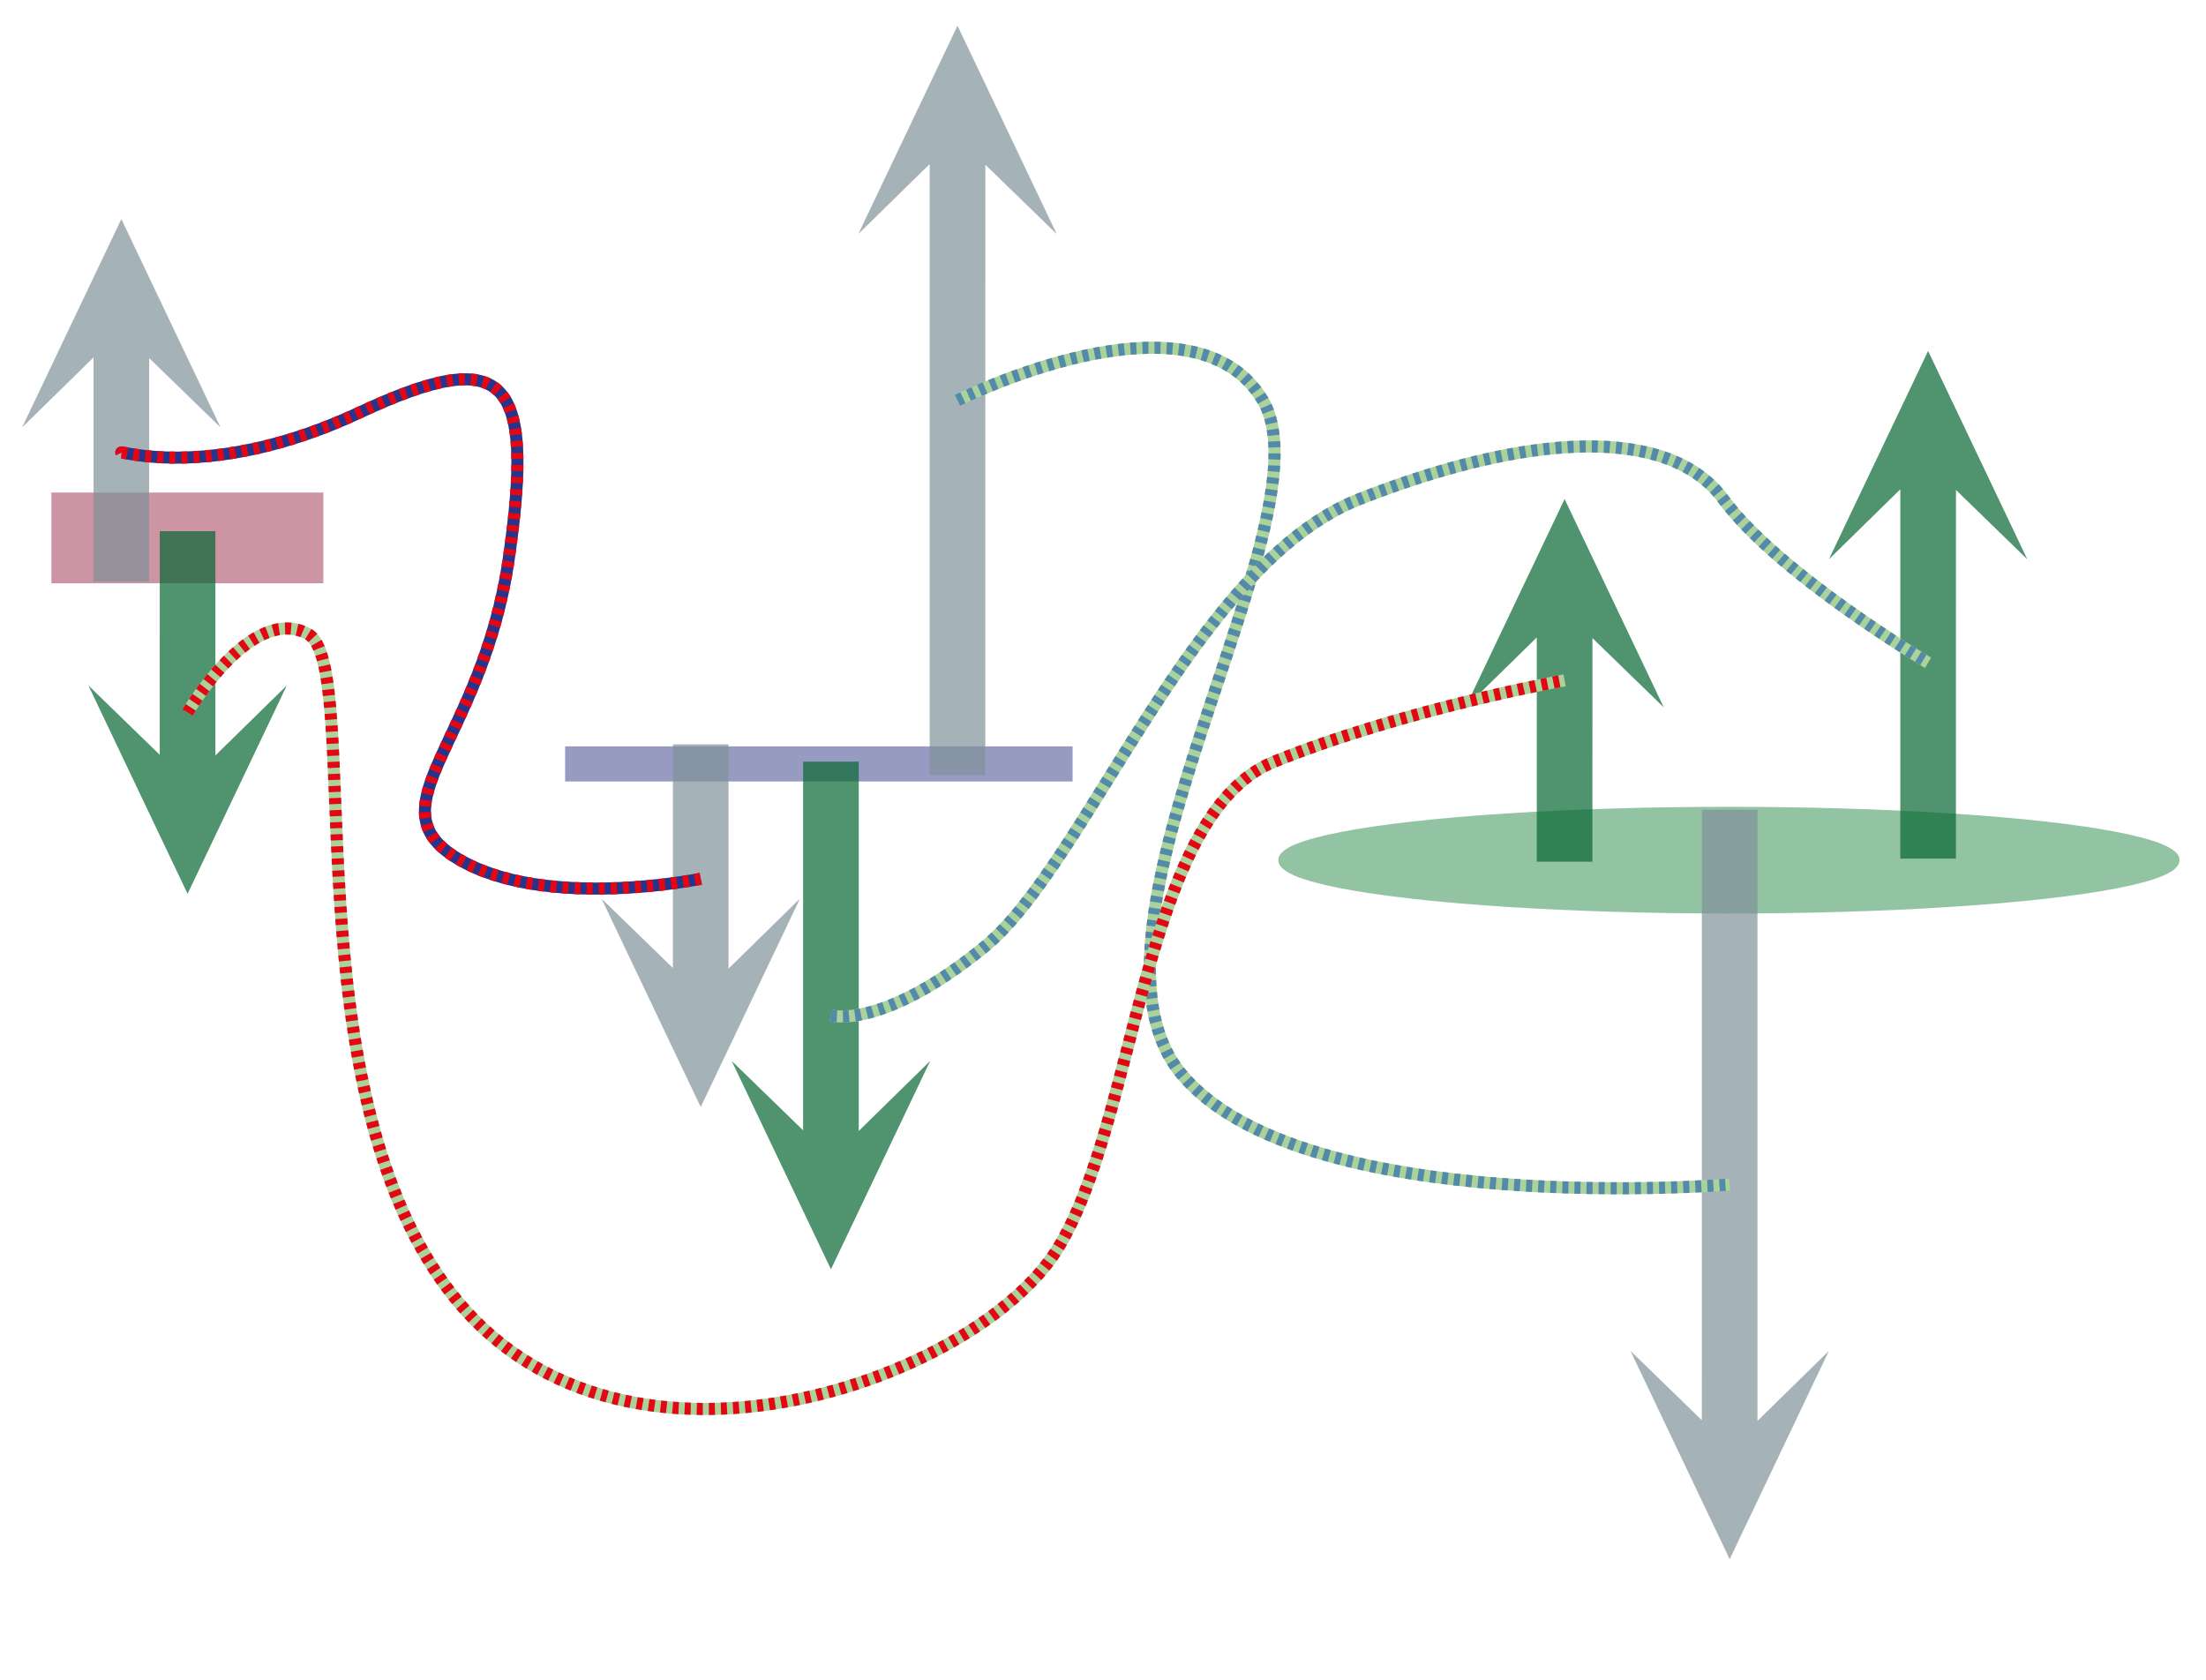 <?xml version="1.0" encoding="UTF-8" standalone="no"?>
<svg width="365px" height="278px" viewBox="0 0 365 278" version="1.1" xmlns="http://www.w3.org/2000/svg" xmlns:xlink="http://www.w3.org/1999/xlink" xmlns:sketch="http://www.bohemiancoding.com/sketch/ns">
    <!-- Generator: Sketch 3.0.3 (7891) - http://www.bohemiancoding.com/sketch -->
    <title>Fm_InteractionDiagram_INCC</title>
    <desc>Created with Sketch.</desc>
    <defs></defs>
    <g id="Page-1" stroke="none" stroke-width="1" fill="none" fill-rule="evenodd" sketch:type="MSPage">
        <g id="objects" sketch:type="MSLayerGroup" transform="translate(9, 82)" opacity="0.5">
            <ellipse id="object3" stroke="#268948" fill="#268948" sketch:type="MSShapeGroup" cx="277.063" cy="60.327" rx="74.063" ry="8.327"></ellipse>
            <rect id="object2" stroke="#2F3883" fill="#2F3883" sketch:type="MSShapeGroup" x="85" y="42" width="82.971" height="4.807"></rect>
            <rect id="object1" stroke="#9C2C49" fill="#9C2C49" sketch:type="MSShapeGroup" x="0" y="0" width="44" height="14.013"></rect>
        </g>
        <g id="forces" sketch:type="MSLayerGroup" transform="translate(4, 4)">
            <path d="M116.542,156.277 L116.542,119.168 L107.338,119.168 L107.338,136.674 L107.335,136.674 L107.333,156.166 L95.526,144.693 L111.94,179.168 L128.356,144.693 L116.542,156.277 Z" id="force8" opacity="0.7" fill="#7F9299" sketch:type="MSShapeGroup"></path>
            <path d="M250.273,101.471 L250.273,138.579 L259.478,138.579 L259.478,121.074 L259.48,121.074 L259.482,101.582 L271.289,113.055 L254.875,78.579 L238.459,113.055 L250.273,101.471 Z" id="force7" opacity="0.7" fill="#076732" sketch:type="MSShapeGroup"></path>
            <path d="M31.64,121.003 L31.64,83.895 L22.435,83.895 L22.435,101.399 L22.433,101.399 L22.431,120.892 L10.624,109.419 L27.038,143.895 L43.454,109.419 L31.64,121.003 Z" id="force6" opacity="0.7" fill="#076732" sketch:type="MSShapeGroup"></path>
            <path d="M310.42,76.963 L310.42,138.072 L319.624,138.072 L319.624,96.566 L319.627,96.566 L319.629,77.074 L331.435,88.547 L315.022,54.072 L298.605,88.547 L310.42,76.963 Z" id="force5" opacity="0.7" fill="#076732" sketch:type="MSShapeGroup"></path>
            <path d="M138.088,183.137 L138.088,122.027 L128.884,122.027 L128.884,163.533 L128.881,163.533 L128.879,183.025 L117.072,171.553 L133.486,206.027 L149.902,171.553 L138.088,183.137 Z" id="force4" opacity="0.7" fill="#076732" sketch:type="MSShapeGroup"></path>
            <path d="M149.826,23.141 L149.826,124.25 L159.03,124.25 L159.03,42.744 L159.033,42.744 L159.035,23.252 L170.842,34.725 L154.428,0.25 L138.012,34.725 L149.826,23.141 Z" id="force3" opacity="0.7" fill="#7F9299" sketch:type="MSShapeGroup"></path>
            <path d="M286.791,231.109 L286.791,130 L277.587,130 L277.587,211.506 L277.584,211.506 L277.582,230.998 L265.775,219.525 L282.19,254 L298.605,219.525 L286.791,231.109 Z" id="force2" opacity="0.7" fill="#7F9299" sketch:type="MSShapeGroup"></path>
            <path d="M11.475,55.141 L11.475,92.25 L20.679,92.25 L20.679,74.744 L20.682,74.744 L20.684,55.252 L32.49,66.725 L16.076,32.25 L-0.34,66.725 L11.475,55.141 Z" id="force1" opacity="0.7" fill="#7F9299" sketch:type="MSShapeGroup"></path>
            <g id="Interaction4" transform="translate(154, 54)" stroke-width="2" sketch:type="MSShapeGroup">
                <g id="Group" stroke="#AAD29A">
                    <path d="M0.427,8.25 C0.427,8.25 39.347,-11.35 50.947,8.25 C62.547,27.85 17.404,95.562 37.467,119.699 C57.53,143.836 128.19,138 128.19,138" id="Shape"></path>
                </g>
                <path d="M0.427,8.25 C0.427,8.25 39.347,-11.35 50.947,8.25 C62.547,27.85 17.404,95.562 37.467,119.699 C57.53,143.836 128.19,138 128.19,138" id="Shape" stroke="#538AA9" stroke-dasharray="1,1"></path>
            </g>
            <g id="Interaction3" transform="translate(16, 59)" stroke-width="2" sketch:type="MSShapeGroup">
                <g id="Group" stroke="#27348B">
                    <path d="M0.075,11.878 C-0.081,11.565 15.279,16.58 39.417,5.295 C63.555,-5.99 68.57,-0.975 64.182,29.433 C59.793,59.84 41.298,70.405 55.718,79.073 C70.138,87.741 95.942,82.411 95.942,82.411" id="Shape"></path>
                </g>
                <path d="M0.075,11.878 C-0.081,11.565 15.279,16.58 39.417,5.295 C63.555,-5.99 68.57,-0.975 64.182,29.433 C59.793,59.84 41.298,70.405 55.718,79.073 C70.138,87.741 95.942,82.411 95.942,82.411" id="Shape" stroke="#E30613" stroke-dasharray="1,1"></path>
            </g>
            <g id="Interaction2" transform="translate(27, 100)" stroke-width="2" sketch:type="MSShapeGroup">
                <g id="Group" stroke="#AAD29A">
                    <path d="M0.039,13.895 C0.039,13.895 10.549,-4.188 19.953,0.9 C29.357,5.988 16.505,77.461 44.718,111.317 C72.931,145.173 130.427,124.169 143.842,102.853 C157.257,81.537 157.885,30.858 179.828,22.028 C201.771,13.198 227.874,8.58 227.874,8.58" id="Shape"></path>
                </g>
                <path d="M0.039,13.895 C0.039,13.895 10.549,-4.188 19.953,0.9 C29.357,5.988 16.505,77.461 44.718,111.317 C72.931,145.173 130.427,124.169 143.842,102.853 C157.257,81.537 157.885,30.858 179.828,22.028 C201.771,13.198 227.874,8.58 227.874,8.58" id="Shape" stroke="#E30613" stroke-dasharray="1,1"></path>
            </g>
            <g id="Interaction1" transform="translate(133, 70)" stroke-width="2" sketch:type="MSShapeGroup">
                <g id="Group" stroke="#AAD29A">
                    <path d="M0.487,94.027 C0.487,94.027 8.937,96.49 25.865,82.696 C42.793,68.902 60.348,19.415 87.934,8.579 C115.52,-2.257 139.031,-3.782 148.122,8.579 C157.213,20.94 182.02,35.674 182.02,35.674" id="Shape"></path>
                </g>
                <path d="M0.487,94.027 C0.487,94.027 8.937,96.49 25.865,82.696 C42.793,68.902 60.348,19.415 87.934,8.579 C115.52,-2.257 139.031,-3.782 148.122,8.579 C157.213,20.94 182.02,35.674 182.02,35.674" id="Shape" stroke="#538AA9" stroke-dasharray="1,1"></path>
            </g>
        </g>
    </g>
</svg>